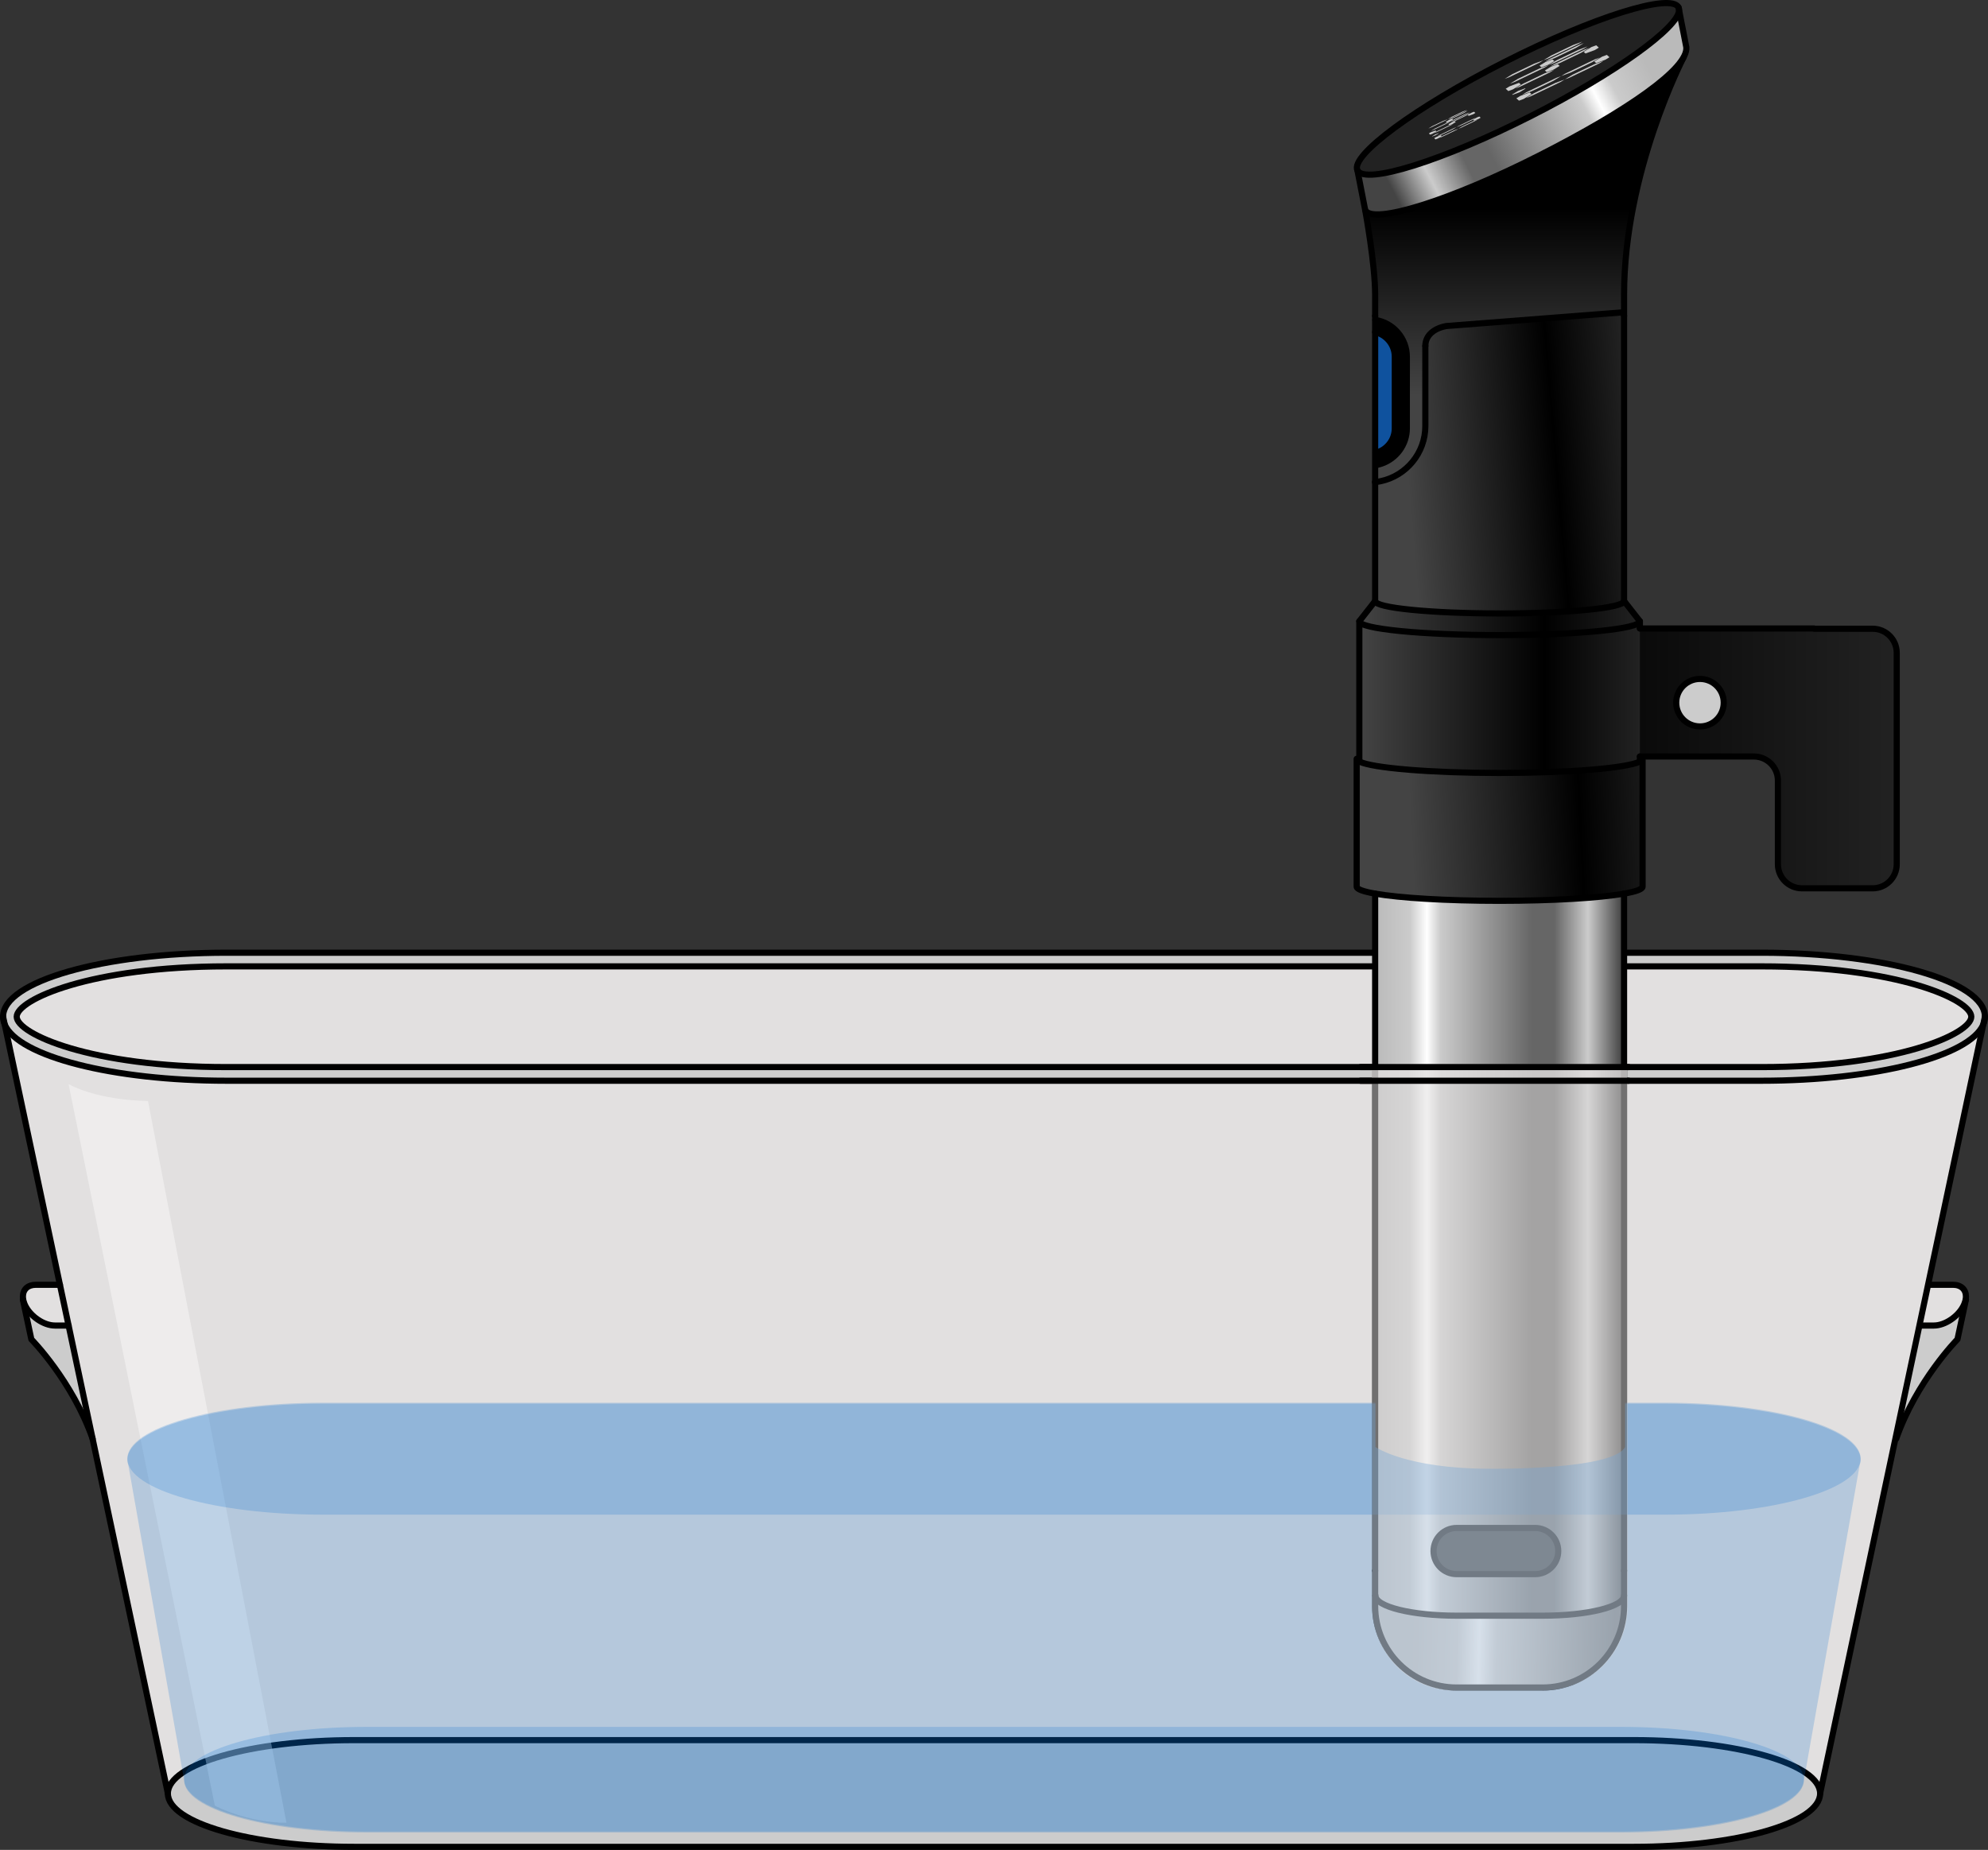 <?xml version="1.0" encoding="utf-8"?>
<!-- Generator: Adobe Illustrator 16.0.0, SVG Export Plug-In . SVG Version: 6.00 Build 0)  -->
<!DOCTYPE svg PUBLIC "-//W3C//DTD SVG 1.1//EN" "http://www.w3.org/Graphics/SVG/1.1/DTD/svg11.dtd">
<svg version="1.1" id="Layer_4" xmlns="http://www.w3.org/2000/svg" xmlns:xlink="http://www.w3.org/1999/xlink" x="0px" y="0px"
	 width="323.616px" height="301.208px" viewBox="0 0 323.616 301.208" enable-background="new 0 0 323.616 301.208"
	 xml:space="preserve">
<rect x="0" y="0" width="323.616" height="301.208" fill="#333333" stroke="none"/>
<g>
	<path fill="#CCCCCC" d="M323.116,165.544l-0.271,1.276c-2.193,5.151-17.516,9.147-36.091,9.147H36.862
		c-18.575,0-33.897-3.996-36.091-9.147L0.5,165.544c0-2.88,4.068-5.483,10.649-7.368c6.58-1.885,15.672-3.051,25.713-3.051h249.892
		C306.836,155.125,323.116,159.788,323.116,165.544z M320.896,165.544c0-2.783-12.05-8.197-34.142-8.197H36.862
		c-22.091,0-34.142,5.414-34.142,8.197s12.051,8.202,34.142,8.202h249.892C308.846,173.746,320.896,168.327,320.896,165.544z"/>
	<path fill="#CCCCCC" d="M322.845,166.82l0.271-1.276C323.116,165.977,323.024,166.4,322.845,166.82z"/>
	<path fill="#E2E0E0" d="M320.024,211.118c0,0.212-0.027,0.438-0.088,0.673c-0.06,0.234-0.143,0.479-0.262,0.732
		c-0.862,1.834-3.047,3.317-4.876,3.317h-2.217l-0.124-0.027l1.405-6.636l0.129,0.028h3.922
		C319.241,209.206,320.024,209.984,320.024,211.118z"/>
	<path fill="#CCCCCC" d="M319.675,212.51c0.119-0.254,0.202-0.498,0.262-0.733l0.051,0.01l-1.341,6.285
		c0,0-6.663,6.751-9.972,16.188l-0.129-0.028l3.912-18.432l0.124,0.027h2.217C316.628,215.827,318.813,214.343,319.675,212.51z"/>
	<path fill="#E2E0E0" d="M9.757,209.191l1.411,6.636H8.951c-1.829,0-4.014-1.484-4.876-3.317c-0.119-0.254-0.202-0.498-0.262-0.733
		c-0.056-0.234-0.083-0.46-0.083-0.672c0-1.129,0.778-1.913,2.11-1.913H9.757z"/>
	<path fill="#CCCCCC" d="M5.104,218.071l-1.337-6.285l0.047-0.01c0.06,0.235,0.143,0.479,0.262,0.733
		c0.862,1.833,3.047,3.317,4.876,3.317h2.217l3.907,18.433C11.767,224.822,5.104,218.071,5.104,218.071z"/>
	<path fill="#CCCCCC" d="M0.5,165.544l0.271,1.276C0.592,166.4,0.5,165.977,0.5,165.544z"/>
	<path fill="#E2E0E0" d="M286.754,157.347c22.092,0,34.142,5.414,34.142,8.197s-12.05,8.202-34.142,8.202H36.862
		c-22.091,0-34.142-5.419-34.142-8.202s12.051-8.197,34.142-8.197H286.754z"/>
	<path fill="#E2E0E0" d="M322.845,166.82l-8.981,42.344l-1.405,6.636l-3.912,18.432l-12.258,57.786
		c0-4.797-13.57-8.687-30.316-8.687H57.64c-8.368,0-15.948,0.973-21.432,2.544c-5.488,1.571-8.88,3.741-8.88,6.143L15.075,234.26
		l-3.907-18.433l-1.411-6.636L0.771,166.82c2.193,5.151,17.516,9.147,36.091,9.147h249.892
		C305.329,175.968,320.651,171.972,322.845,166.82z"/>
	<path fill="#CCCCCC" d="M265.972,283.331c16.746,0,30.316,3.89,30.316,8.687c0,4.802-13.57,8.69-30.316,8.69H57.64
		c-16.741,0-30.312-3.889-30.312-8.69c0-2.401,3.392-4.571,8.88-6.143c5.483-1.571,13.063-2.544,21.432-2.544H265.972z"/>
	<g>
		<path fill="none" stroke="#000000" stroke-linecap="round" stroke-linejoin="round" stroke-miterlimit="10" d="M323.116,165.544
			c0,0.433-0.092,0.856-0.271,1.276c-2.193,5.151-17.516,9.147-36.091,9.147H36.862c-18.575,0-33.897-3.996-36.091-9.147
			c-0.18-0.42-0.271-0.844-0.271-1.276c0-2.88,4.068-5.483,10.649-7.368c6.58-1.885,15.672-3.051,25.713-3.051h249.892
			C306.836,155.125,323.116,159.788,323.116,165.544z"/>
		<path fill="none" stroke="#000000" stroke-linecap="round" stroke-linejoin="round" stroke-miterlimit="10" d="M36.862,173.746
			c-22.091,0-34.142-5.419-34.142-8.202s12.051-8.197,34.142-8.197h249.892c22.092,0,34.142,5.414,34.142,8.197
			s-12.05,8.202-34.142,8.202H36.862z"/>
		<path fill="none" stroke="#000000" stroke-linecap="round" stroke-linejoin="round" stroke-miterlimit="10" d="M296.288,292.018
			c0,4.802-13.57,8.69-30.316,8.69H57.64c-16.741,0-30.312-3.889-30.312-8.69c0-2.401,3.392-4.571,8.88-6.143
			c5.483-1.571,13.063-2.544,21.432-2.544h208.332C282.718,283.331,296.288,287.221,296.288,292.018z"/>
		<polyline fill="none" stroke="#000000" stroke-linecap="round" stroke-linejoin="round" stroke-miterlimit="10" points="
			0.5,165.544 0.771,166.82 9.757,209.191 11.168,215.827 15.075,234.26 27.328,292.018 		"/>
		<polyline fill="none" stroke="#000000" stroke-linecap="round" stroke-linejoin="round" stroke-miterlimit="10" points="
			323.116,165.544 322.845,166.82 313.863,209.164 312.458,215.8 308.546,234.231 296.288,292.018 		"/>
		<path fill="none" stroke="#000000" stroke-linecap="round" stroke-linejoin="round" stroke-miterlimit="10" d="M11.168,215.827
			H8.951c-1.829,0-4.014-1.484-4.876-3.317c-0.119-0.254-0.202-0.498-0.262-0.733c-0.056-0.234-0.083-0.46-0.083-0.672
			c0-1.129,0.778-1.913,2.11-1.913h3.916"/>
		<path fill="none" stroke="#000000" stroke-linecap="round" stroke-linejoin="round" stroke-miterlimit="10" d="M3.73,211.62
			l0.036,0.166l1.337,6.285c0,0,6.663,6.751,9.972,16.188"/>
		<path fill="none" stroke="#000000" stroke-linecap="round" stroke-linejoin="round" stroke-miterlimit="10" d="M312.582,215.827
			h2.217c1.829,0,4.014-1.484,4.876-3.317c0.119-0.254,0.202-0.498,0.262-0.733c0.061-0.234,0.088-0.46,0.088-0.672
			c0-1.135-0.783-1.913-2.11-1.913h-3.922"/>
		<path fill="none" stroke="#000000" stroke-linecap="round" stroke-linejoin="round" stroke-miterlimit="10" d="M320.024,211.62
			l-0.037,0.166l-1.341,6.285c0,0-6.663,6.751-9.972,16.188"/>
	</g>
	<path opacity="0.4" fill="#FFFFFF" d="M11.168,176.526l23.807,117.469c0,0,5.149,2.785,11.648,2.785L24.091,179.256
		C24.091,179.256,16.525,179.331,11.168,176.526z"/>
	<g>
		<linearGradient id="SVGID_1_" gradientUnits="userSpaceOnUse" x1="229.876" y1="266.78" x2="282.44" y2="268.039">
			<stop  offset="0" style="stop-color:#BABABA"/>
			<stop  offset="0.14" style="stop-color:#CBCBCB"/>
			<stop  offset="0.208" style="stop-color:#FFFFFF"/>
			<stop  offset="0.262" style="stop-color:#CBCBCB"/>
			<stop  offset="0.629" style="stop-color:#666666"/>
			<stop  offset="0.72" style="stop-color:#666666"/>
			<stop  offset="0.855" style="stop-color:#CBCBCB"/>
			<stop  offset="0.991" style="stop-color:#444444"/>
		</linearGradient>
		<path fill="url(#SVGID_1_)" d="M223.854,261.509v-1.415v-0.304h0.046c0,1.815,5.931,3.28,13.244,3.28h13.985
			c7.313,0,13.239-1.465,13.239-3.28h0.004v0.304v1.415c0,7.322-5.935,13.257-13.257,13.257h-14.004
			C229.79,274.766,223.854,268.831,223.854,261.509z"/>
		<g>
			<linearGradient id="SVGID_2_" gradientUnits="userSpaceOnUse" x1="247.741" y1="64.295" x2="247.741" y2="18.346">
				<stop  offset="0" style="stop-color:#444444"/>
				<stop  offset="0.661" style="stop-color:#000000"/>
			</linearGradient>
			<path fill="url(#SVGID_2_)" d="M264.296,51.189c0,0-0.874-15.128,4.792-29.536c0,0,3.007-9.733,4.167-10.928
				c0,0-11.315,10.146-27.906,17.13c0,0-13.403,6.958-23.12,7.095c0,0,2.053,8.807,1.549,17.475c0,0,5.385,1.151,5.157,6.085v10.908
				c0,0,0.156,5.688-5.083,6.65l-0.074,2.761c0,0,7.909-0.892,8.171-9.129V57.699c0,0-0.598-3.772,3.456-4.284L264.296,51.189z"/>
			<g>
				<linearGradient id="SVGID_3_" gradientUnits="userSpaceOnUse" x1="229.156" y1="77.704" x2="265.771" y2="74.595">
					<stop  offset="0" style="stop-color:#444444"/>
					<stop  offset="0.661" style="stop-color:#000000"/>
					<stop  offset="1" style="stop-color:#222222"/>
				</linearGradient>
				<path fill="url(#SVGID_3_)" d="M256.549,51.446c-0.099,0.017-0.195,0.044-0.291,0.074l-20.063,1.505
					c-2.904,0.312-3.851,1.792-4.13,3.008c-0.013-0.003-0.026-0.003-0.04-0.007v0.207c-0.145,0.824,0,1.48,0,1.48v11.651
					c0,4.415-3.124,8.11-7.276,8.986c-0.295,0.064-0.59,0.105-0.895,0.143l0,0v19.368c0,1.114,9.022,2.018,20.262,2.018
					c11.234,0,20.257-0.903,20.257-2.018V50.854L256.549,51.446z"/>
				<linearGradient id="SVGID_4_" gradientUnits="userSpaceOnUse" x1="223.855" y1="78.406" x2="223.855" y2="78.406">
					<stop  offset="0" style="stop-color:#444444"/>
					<stop  offset="0.661" style="stop-color:#000000"/>
					<stop  offset="1" style="stop-color:#222222"/>
				</linearGradient>
				<polygon fill="url(#SVGID_4_)" points="223.854,78.406 223.854,78.408 223.854,78.406 				"/>
			</g>
			<linearGradient id="SVGID_5_" gradientUnits="userSpaceOnUse" x1="221.278" y1="122.895" x2="308.759" y2="122.895">
				<stop  offset="0.326" style="stop-color:#000000"/>
				<stop  offset="1" style="stop-color:#222222"/>
			</linearGradient>
			<path fill="url(#SVGID_5_)" d="M308.759,106.292c0-2.163-1.754-3.918-3.919-3.918h-9.546v-0.045h-28.345v-1.178
				c0,1.249-10.221,2.259-22.833,2.259s-22.838-1.01-22.838-2.259v22.843c2.093,1.06,11.525,1.862,22.838,1.862
				c11.309,0,20.731-0.798,22.833-1.857v-0.824h11.845h2.139h4.566c2.164,0,3.919,1.754,3.919,3.918v5.795
				c0,0.023-0.004,0.046-0.004,0.069h0.004v7.763c0,2.164,1.754,3.919,3.918,3.919h11.505c2.164,0,3.918-1.755,3.918-3.919V106.292z
				"/>
			<linearGradient id="SVGID_6_" gradientUnits="userSpaceOnUse" x1="221.278" y1="113.504" x2="266.949" y2="113.504">
				<stop  offset="0" style="stop-color:#444444"/>
				<stop  offset="0.661" style="stop-color:#000000"/>
				<stop  offset="1" style="stop-color:#222222"/>
			</linearGradient>
			<path fill="url(#SVGID_6_)" d="M266.949,101.151c0,1.249-10.221,2.259-22.833,2.259s-22.838-1.01-22.838-2.259v22.843
				c2.093,1.06,11.525,1.862,22.838,1.862c11.309,0,20.731-0.798,22.833-1.857v-0.824v-20.846V101.151z"/>
			<linearGradient id="SVGID_7_" gradientUnits="userSpaceOnUse" x1="223.855" y1="204.288" x2="264.373" y2="204.288">
				<stop  offset="0" style="stop-color:#BABABA"/>
				<stop  offset="0.14" style="stop-color:#CBCBCB"/>
				<stop  offset="0.208" style="stop-color:#FFFFFF"/>
				<stop  offset="0.262" style="stop-color:#CBCBCB"/>
				<stop  offset="0.629" style="stop-color:#666666"/>
				<stop  offset="0.72" style="stop-color:#666666"/>
				<stop  offset="0.855" style="stop-color:#CBCBCB"/>
				<stop  offset="0.991" style="stop-color:#444444"/>
			</linearGradient>
			<path fill="url(#SVGID_7_)" d="M264.373,255.744v4.046h-0.004c0,1.815-5.927,3.28-13.239,3.28h-13.985
				c-7.313,0-13.244-1.465-13.244-3.28h-0.046v-4.046V145.505c3.995,0.7,11.575,1.17,20.262,1.17c8.686,0,16.258-0.47,20.257-1.17
				V255.744z"/>
			<linearGradient id="SVGID_8_" gradientUnits="userSpaceOnUse" x1="229.679" y1="135.389" x2="271.429" y2="133.318">
				<stop  offset="0" style="stop-color:#444444"/>
				<stop  offset="0.661" style="stop-color:#000000"/>
				<stop  offset="1" style="stop-color:#222222"/>
			</linearGradient>
			<path fill="url(#SVGID_8_)" d="M221.278,123.994c2.093,1.06,11.525,1.862,22.838,1.862c11.309,0,20.731-0.798,22.833-1.857
				c0.286-0.143,0.438-0.295,0.438-0.447v20.819c0,0.41-1.097,0.802-3.014,1.134c-3.999,0.7-11.571,1.17-20.257,1.17
				c-8.687,0-16.267-0.47-20.262-1.17c-1.917-0.336-3.009-0.724-3.009-1.134v-20.819
				C220.846,123.704,220.993,123.851,221.278,123.994z"/>
			<linearGradient id="SVGID_9_" gradientUnits="userSpaceOnUse" x1="221.278" y1="100.636" x2="266.949" y2="100.636">
				<stop  offset="0" style="stop-color:#444444"/>
				<stop  offset="0.661" style="stop-color:#000000"/>
				<stop  offset="1" style="stop-color:#222222"/>
			</linearGradient>
			<path fill="url(#SVGID_9_)" d="M223.854,97.862c0,1.114,9.022,2.018,20.262,2.018c11.234,0,20.257-0.903,20.257-2.018
				l2.576,3.289c0,1.249-10.221,2.259-22.833,2.259s-22.838-1.01-22.838-2.259L223.854,97.862z"/>
			
				<line fill="none" stroke="#000000" stroke-linecap="round" stroke-linejoin="round" stroke-miterlimit="10" x1="223.854" y1="255.744" x2="223.854" y2="145.505"/>
			
				<line fill="none" stroke="#000000" stroke-linecap="round" stroke-linejoin="round" stroke-miterlimit="10" x1="264.373" y1="145.505" x2="264.373" y2="255.744"/>
			
				<line fill="none" stroke="#000000" stroke-linecap="round" stroke-linejoin="round" stroke-miterlimit="10" x1="266.949" y1="123.175" x2="266.949" y2="123.999"/>
			<path fill="none" stroke="#000000" stroke-linecap="round" stroke-linejoin="round" stroke-miterlimit="10" d="M221.278,123.999
				v-0.005v-22.843c0,1.249,10.226,2.259,22.838,2.259s22.833-1.01,22.833-2.259v1.178"/>
			<path fill="none" stroke="#000000" stroke-linecap="round" stroke-linejoin="round" stroke-miterlimit="10" d="M223.854,97.862
				c0,1.114,9.022,2.018,20.262,2.018c11.234,0,20.257-0.903,20.257-2.018"/>
			<path fill="none" stroke="#000000" stroke-linecap="round" stroke-linejoin="round" stroke-miterlimit="10" d="M264.373,145.505
				c1.917-0.332,3.014-0.724,3.014-1.134v-20.819c0,0.152-0.151,0.305-0.438,0.447c-2.102,1.06-11.524,1.857-22.833,1.857
				c-11.313,0-20.745-0.803-22.838-1.862c-0.285-0.144-0.433-0.29-0.433-0.442v20.819c0,0.41,1.092,0.798,3.009,1.134
				c3.995,0.7,11.575,1.17,20.262,1.17C252.802,146.675,260.374,146.205,264.373,145.505z"/>
			
				<line fill="none" stroke="#000000" stroke-linecap="round" stroke-linejoin="round" stroke-miterlimit="10" x1="221.278" y1="101.151" x2="223.854" y2="97.862"/>
			
				<line fill="none" stroke="#000000" stroke-linecap="round" stroke-linejoin="round" stroke-miterlimit="10" x1="266.949" y1="101.151" x2="264.373" y2="97.862"/>
			
				<line fill="none" stroke="#000000" stroke-linecap="round" stroke-linejoin="round" stroke-miterlimit="10" x1="264.373" y1="51.431" x2="264.373" y2="97.862"/>
			<path fill="none" stroke="#000000" stroke-linecap="round" stroke-linejoin="round" stroke-miterlimit="10" d="M274.065,9.337
				c0,0-9.692,18.629-9.692,38.684v3.41"/>
			<g>
				<linearGradient id="SVGID_10_" gradientUnits="userSpaceOnUse" x1="280.591" y1="34.788" x2="239.228" y2="56.155">
					<stop  offset="0" style="stop-color:#444444"/>
					<stop  offset="0.661" style="stop-color:#000000"/>
				</linearGradient>
				<path fill="url(#SVGID_10_)" d="M229.012,58.089v11.649c0,2.673-1.737,4.954-4.143,5.761c-0.305,0.105-0.618,0.184-0.94,0.234
					h-0.074v-1.995h0.061c1.797-0.438,3.139-2.06,3.139-4V58.089c0-1.133-0.461-2.165-1.208-2.907
					c-0.193-0.193-0.4-0.364-0.626-0.517c-0.411-0.271-0.871-0.475-1.365-0.59V52.09h0.033
					C226.786,52.551,229.012,55.062,229.012,58.089z"/>
				<linearGradient id="SVGID_11_" gradientUnits="userSpaceOnUse" x1="280.546" y1="34.702" x2="239.183" y2="56.069">
					<stop  offset="0" style="stop-color:#007EB8"/>
					<stop  offset="0.661" style="stop-color:#0F529E"/>
				</linearGradient>
				<path fill="url(#SVGID_11_)" d="M227.054,58.089v11.649c0,1.94-1.342,3.563-3.139,4h-0.061V54.104v-0.028
					c0.494,0.115,0.954,0.318,1.365,0.59c0.226,0.152,0.433,0.323,0.626,0.517C226.593,55.924,227.054,56.956,227.054,58.089z"/>
				<path fill="#222222" d="M273.24,1.203l0.092,0.474c-0.129,2.853-10.419,10.263-24.013,17.161
					c-14.433,7.327-27.128,11.313-28.349,8.903c-1.226-2.411,9.483-10.305,23.916-17.631C259.319,2.778,272.015-1.208,273.24,1.203z
					"/>
				<linearGradient id="SVGID_12_" gradientUnits="userSpaceOnUse" x1="267.779" y1="9.996" x2="226.419" y2="31.361">
					<stop  offset="0" style="stop-color:#BABABA"/>
					<stop  offset="0.14" style="stop-color:#CBCBCB"/>
					<stop  offset="0.208" style="stop-color:#FFFFFF"/>
					<stop  offset="0.262" style="stop-color:#CBCBCB"/>
					<stop  offset="0.629" style="stop-color:#666666"/>
					<stop  offset="0.72" style="stop-color:#666666"/>
					<stop  offset="0.855" style="stop-color:#CBCBCB"/>
					<stop  offset="0.991" style="stop-color:#444444"/>
				</linearGradient>
				<path fill="url(#SVGID_12_)" d="M274.503,7.673c0.369,3.428-9.488,10.303-23.921,17.635
					c-14.433,7.327-27.128,11.313-28.349,8.902l-1.263-6.469c1.221,2.409,13.916-1.576,28.349-8.903
					c13.594-6.898,23.884-14.309,24.013-17.161L274.503,7.673z"/>
			</g>
			<path fill="none" stroke="#000000" stroke-linecap="round" stroke-linejoin="round" stroke-miterlimit="10" d="M232.025,56.329
				c0-1.793,1.53-2.917,3.456-3.248l28.723-2.227"/>
			<path fill="none" stroke="#000000" stroke-linecap="round" stroke-linejoin="round" stroke-miterlimit="10" d="M232.025,56.329
				v13.036c0,4.415-3.124,8.11-7.276,8.986c-0.295,0.064-0.59,0.105-0.895,0.143c-0.009,0.004-0.018,0.004-0.027,0.004"/>
			<path fill="none" stroke="#000000" stroke-linecap="round" stroke-linejoin="round" stroke-miterlimit="10" d="M223.888,52.09
				c2.898,0.461,5.124,2.972,5.124,5.999v11.649c0,2.673-1.737,4.954-4.143,5.761c-0.305,0.105-0.618,0.184-0.94,0.234"/>
			<path fill="none" stroke="#000000" stroke-linecap="round" stroke-linejoin="round" stroke-miterlimit="10" d="M223.854,54.075
				c0.494,0.115,0.954,0.318,1.365,0.59c0.226,0.152,0.433,0.323,0.626,0.517c0.747,0.742,1.208,1.774,1.208,2.907v11.649
				c0,1.94-1.342,3.563-3.139,4"/>
			<polyline fill="none" stroke="#000000" stroke-linecap="round" stroke-linejoin="round" stroke-miterlimit="10" points="
				223.854,97.862 223.854,78.494 223.854,78.406 223.854,75.808 223.854,75.733 223.854,73.738 223.854,54.104 223.854,54.075 
				223.854,52.09 223.854,51.431 			"/>
			<path fill="none" stroke="#000000" stroke-linecap="round" stroke-linejoin="round" stroke-miterlimit="10" d="M222.233,34.21
				c0,0,1.621,8.742,1.621,13.811v3.41"/>
			<path fill="none" stroke="#000000" stroke-linecap="round" stroke-linejoin="round" stroke-miterlimit="10" d="M273.24,1.203
				c0.069,0.138,0.102,0.299,0.092,0.474c-0.129,2.853-10.419,10.263-24.013,17.161c-14.433,7.327-27.128,11.313-28.349,8.903
				c-1.226-2.411,9.483-10.305,23.916-17.631C259.319,2.778,272.015-1.208,273.24,1.203z"/>
			<path fill="none" stroke="#000000" stroke-linecap="round" stroke-linejoin="round" stroke-miterlimit="10" d="M273.24,1.203
				l0.092,0.474l1.171,5.996c0.369,3.428-9.488,10.303-23.921,17.635c-14.433,7.327-27.128,11.313-28.349,8.902l-1.263-6.469"/>
			<path fill="none" stroke="#000000" stroke-linecap="round" stroke-linejoin="round" stroke-miterlimit="10" d="M266.949,123.175
				h11.845h2.139h4.566c2.164,0,3.919,1.754,3.919,3.918v5.795c0,0.023-0.004,0.046-0.004,0.069h0.004v7.763
				c0,2.164,1.754,3.919,3.918,3.919h11.505c2.164,0,3.918-1.755,3.918-3.919v-34.428c0-2.163-1.754-3.918-3.919-3.918h-9.546
				v-0.045h-28.345"/>
			
				<circle fill="#CCCCCC" stroke="#000000" stroke-linecap="round" stroke-linejoin="round" stroke-miterlimit="10" cx="276.73" cy="114.412" r="3.868"/>
			<g>
				<path fill="#CBCBCB" d="M252.533,9.025l3.51-1.685l1.521-0.563l-0.64,0.392l-4.911,2.357l-0.76,0.281L252.533,9.025z
					 M246.221,12.057l3.508-1.686l1.524-0.563l-0.641,0.391l-4.914,2.358l-0.758,0.281L246.221,12.057z"/>
				<path fill="#CBCBCB" d="M252.154,9.654l4.911-2.358l0.762-0.283l-1.279,0.783l-3.51,1.685l-1.522,0.563L252.154,9.654z
					 M250.614,10.686l0.963-0.587l1.142-0.422l0.303,0.271l-0.963,0.588l-1.143,0.423L250.614,10.686z M253.403,9.807l3.505-1.683
					l1.524-0.564l-0.64,0.391l-4.912,2.357l-0.761,0.282L253.403,9.807z M247.088,12.839l3.508-1.684l1.524-0.565l-0.642,0.391
					l-4.911,2.358l-0.758,0.28L247.088,12.839z"/>
				<path fill="#CBCBCB" d="M253.022,10.437l4.909-2.358l0.764-0.282l-1.282,0.782l-3.507,1.685l-1.522,0.563L253.022,10.437z
					 M257.795,8.438l1.28-0.782l0.764-0.283l0.423,0.383l-0.643,0.391l-1.521,0.564L257.795,8.438z M245.105,14.445l0.644-0.392
					l1.522-0.564l0.304,0.272l-1.283,0.783l-0.762,0.282L245.105,14.445z M251.48,11.469l0.964-0.588l1.141-0.424l0.304,0.273
					l-0.962,0.586l-1.142,0.424L251.48,11.469z M247.955,13.62l3.509-1.684l1.523-0.564l-0.642,0.392l-4.911,2.357l-0.76,0.281
					L247.955,13.62z"/>
				<path fill="#CBCBCB" d="M246.156,15.392l0.964-0.589l1.141-0.423l0.061,0.055l-0.959,0.587l-1.146,0.424L246.156,15.392z"/>
				<path fill="#CBCBCB" d="M254.759,12l4.91-2.357l0.762-0.283l-1.281,0.783l-3.508,1.684l-1.523,0.565L254.759,12z
					 M248.444,15.031l4.91-2.356l0.764-0.283l-1.283,0.781l-3.506,1.685l-1.522,0.563L248.444,15.031z M259.528,10.002l1.283-0.782
					l0.763-0.283l0.423,0.383l-0.642,0.392l-1.523,0.563L259.528,10.002z M246.841,16.01l0.644-0.392l1.522-0.565l0.305,0.273
					l-1.283,0.782l-0.763,0.282L246.841,16.01z M256.005,12.153l3.508-1.684l1.522-0.563l-0.642,0.391l-4.91,2.357l-0.761,0.282
					L256.005,12.153z M249.69,15.187l3.508-1.686l1.524-0.564l-0.642,0.391l-4.912,2.358l-0.757,0.281L249.69,15.187z"/>
			</g>
			<g>
				<path fill="#CBCBCB" d="M236.304,19.021l1.752-0.841l0.762-0.281l-0.322,0.195l-2.45,1.176l-0.38,0.141L236.304,19.021z
					 M233.154,20.532l1.752-0.841l0.759-0.281l-0.319,0.195l-2.449,1.177l-0.382,0.141L233.154,20.532z"/>
				<path fill="#CBCBCB" d="M236.116,19.333l2.45-1.176l0.381-0.141l-0.641,0.391l-1.751,0.841l-0.76,0.28L236.116,19.333z
					 M235.347,19.849l0.479-0.293l0.573-0.212l0.15,0.136l-0.481,0.294l-0.57,0.211L235.347,19.849z M236.736,19.411l1.752-0.841
					l0.76-0.282l-0.32,0.195l-2.449,1.177l-0.381,0.141L236.736,19.411z M233.587,20.923l1.75-0.841l0.761-0.281l-0.319,0.195
					l-2.449,1.177l-0.38,0.141L233.587,20.923z"/>
				<path fill="#CBCBCB" d="M236.55,19.724l2.45-1.177l0.38-0.14l-0.641,0.391l-1.749,0.84l-0.761,0.281L236.55,19.724z
					 M238.93,18.726l0.64-0.39l0.38-0.142l0.212,0.191l-0.32,0.195l-0.761,0.281L238.93,18.726z M232.599,21.725l0.319-0.195
					l0.762-0.282l0.149,0.137l-0.64,0.391l-0.379,0.141L232.599,21.725z M235.779,20.239l0.479-0.293l0.573-0.213l0.148,0.137
					l-0.479,0.294l-0.572,0.211L235.779,20.239z M234.021,21.313l1.749-0.84l0.76-0.282l-0.317,0.194l-2.45,1.177l-0.381,0.141
					L234.021,21.313z"/>
				<path fill="#CBCBCB" d="M233.123,22.197l0.479-0.295l0.57-0.211l0.031,0.028l-0.481,0.292l-0.572,0.212L233.123,22.197z"/>
				<path fill="#CBCBCB" d="M237.416,20.505l2.447-1.177l0.382-0.142l-0.64,0.392l-1.751,0.84l-0.759,0.282L237.416,20.505z
					 M234.266,22.017l2.449-1.177l0.381-0.14l-0.642,0.391l-1.749,0.84l-0.76,0.281L234.266,22.017z M239.798,19.507l0.639-0.391
					l0.379-0.141l0.212,0.19l-0.319,0.194l-0.763,0.283L239.798,19.507z M233.466,22.506l0.317-0.195l0.763-0.282l0.151,0.135
					l-0.642,0.393l-0.38,0.141L233.466,22.506z M238.036,20.581l1.751-0.841l0.76-0.281l-0.321,0.196l-2.448,1.176l-0.379,0.141
					L238.036,20.581z M234.887,22.095l1.748-0.841l0.764-0.282l-0.321,0.195l-2.449,1.176l-0.381,0.143L234.887,22.095z"/>
			</g>
		</g>
		<linearGradient id="SVGID_13_" gradientUnits="userSpaceOnUse" x1="229.876" y1="266.78" x2="282.44" y2="268.039">
			<stop  offset="0" style="stop-color:#BABABA"/>
			<stop  offset="0.14" style="stop-color:#CBCBCB"/>
			<stop  offset="0.208" style="stop-color:#FFFFFF"/>
			<stop  offset="0.262" style="stop-color:#CBCBCB"/>
			<stop  offset="0.629" style="stop-color:#666666"/>
			<stop  offset="0.72" style="stop-color:#666666"/>
			<stop  offset="0.855" style="stop-color:#CBCBCB"/>
			<stop  offset="0.991" style="stop-color:#444444"/>
		</linearGradient>
		<path fill="url(#SVGID_13_)" d="M223.854,261.509v-1.415v-0.304h0.046c0,1.815,5.931,3.28,13.244,3.28h13.985
			c7.313,0,13.239-1.465,13.239-3.28h0.004v0.304v1.415c0,7.322-5.935,13.257-13.257,13.257h-14.004
			C229.79,274.766,223.854,268.831,223.854,261.509z"/>
		<path fill="none" stroke="#000000" stroke-linecap="round" stroke-linejoin="round" stroke-miterlimit="10" d="M264.373,255.744
			v4.046v0.304v1.415c0,7.322-5.935,13.257-13.257,13.257h-14.004c-7.322,0-13.258-5.935-13.258-13.257v-1.415v-0.304v-4.046"/>
		<path fill="none" stroke="#000000" stroke-linecap="round" stroke-linejoin="round" stroke-miterlimit="10" d="M264.369,259.79
			c0,1.815-5.927,3.28-13.239,3.28h-13.985c-7.313,0-13.244-1.465-13.244-3.28"/>
		<path fill="#222222" stroke="#000000" stroke-miterlimit="10" d="M253.656,252.546c0,2.076-1.684,3.76-3.76,3.76h-12.778
			c-2.076,0-3.76-1.684-3.76-3.76l0,0c0-2.076,1.684-3.76,3.76-3.76h12.778C251.973,248.786,253.656,250.47,253.656,252.546
			L253.656,252.546z"/>
	</g>
	<g>
		<path opacity="0.2" fill="#006AD1" enable-background="new    " d="M293.647,289.695c0,4.704-13.306,8.518-29.72,8.518H59.688
			c-16.413,0-29.72-3.813-29.72-8.518l0,0c0-4.705,13.307-8.519,29.72-8.519h204.24C280.342,281.177,293.647,284.99,293.647,289.695
			L293.647,289.695z"/>
		<path opacity="0.2" fill="#006AD1" enable-background="new    " d="M271.082,228.552h-6.541v7.052
			c-1.99,3.814-22.056,3.542-22.056,3.542c-13.599,0-18.585-3.542-18.585-3.542v-7.052H52.534c-8.783,0-16.731,1.022-22.487,2.672
			c-5.751,1.65-9.313,3.927-9.313,6.442c0,0.313,0.056,0.618,0.162,0.922l0.002,0.006l9.071,51.264
			c0,4.705,13.304,8.516,29.718,8.516h204.239c16.414,0,29.722-3.811,29.722-8.516l9.07-51.264l0.004-0.006
			c0.105-0.304,0.16-0.608,0.16-0.922C302.882,232.634,288.644,228.552,271.082,228.552z"/>
		<path opacity="0.2" fill="#006AD1" enable-background="new    " d="M271.082,228.392h-6.541v7.212
			c-1.99,3.814-22.006,3.542-22.006,3.542c-13.599,0-18.635-3.542-18.635-3.542v-7.212H52.534c-17.563,0-31.802,4.081-31.802,9.114
			c0,5.034,14.238,9.114,31.802,9.114h218.548c17.563,0,31.801-4.08,31.801-9.114C302.883,232.473,288.646,228.392,271.082,228.392z
			"/>
	</g>
	<path opacity="0.5" fill="#E2E0E0" d="M223.347,175.968v85.438c0,7.438,5.666,13.865,13.591,13.865h14.004
		c8.088,0,14.009-6.324,14.009-13.762v-85.541H223.347z"/>
	<rect x="223.312" y="173.746" opacity="0.8" fill="#E2E0E0" width="41.552" height="2.222"/>
	
		<line fill="none" stroke="#000000" stroke-linecap="round" stroke-linejoin="round" stroke-miterlimit="10" x1="221.467" y1="175.968" x2="265.115" y2="175.968"/>
	
		<line fill="none" stroke="#000000" stroke-linecap="round" stroke-linejoin="round" stroke-miterlimit="10" x1="221.467" y1="173.746" x2="265.115" y2="173.746"/>
</g>
</svg>
